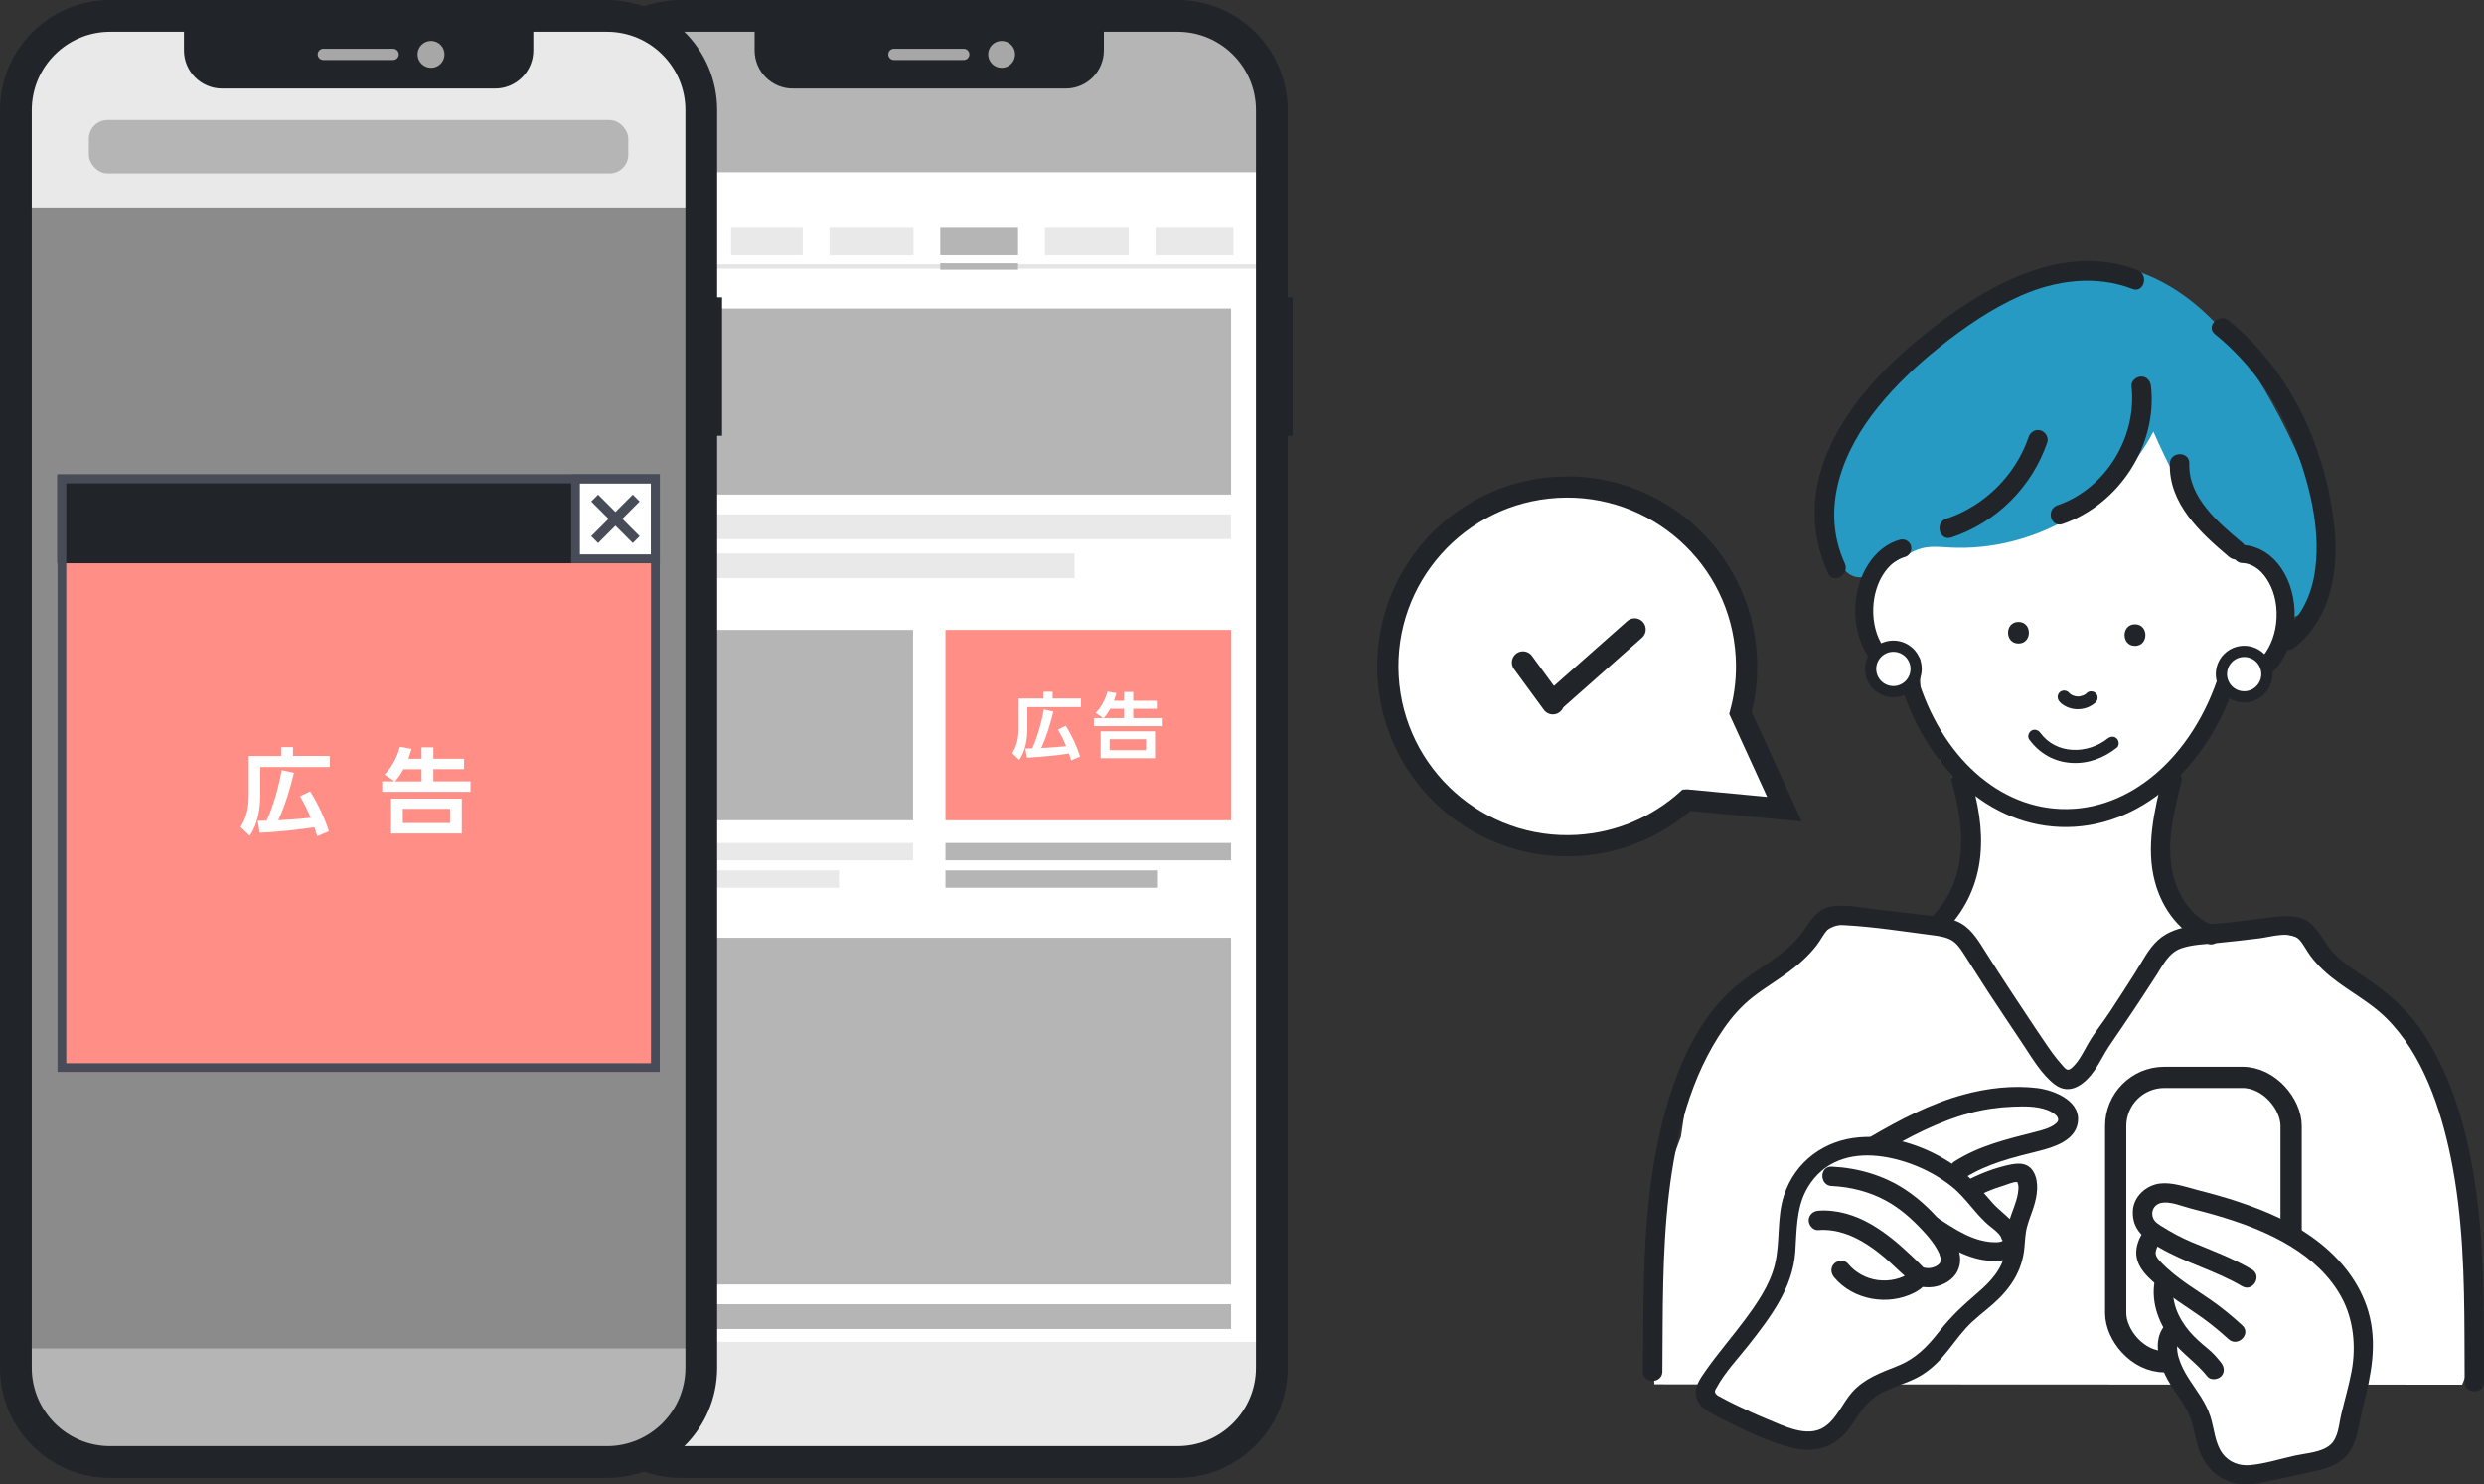 <?xml version="1.0" encoding="UTF-8"?>
<svg xmlns="http://www.w3.org/2000/svg" xmlns:xlink="http://www.w3.org/1999/xlink" viewBox="0 0 344.91 206.17">
  <rect x="0" y="0" width="344.91" height="206.17" fill="#333333" stroke="none"/>
  <defs>
    <style>
      .cls-1 {
        stroke-width: 2.95px;
      }

      .cls-1, .cls-2, .cls-3, .cls-4 {
        stroke: #212529;
      }

      .cls-1, .cls-3, .cls-5, .cls-6, .cls-7, .cls-4 {
        stroke-miterlimit: 10;
      }

      .cls-1, .cls-3, .cls-5, .cls-8 {
        fill: #fff;
      }

      .cls-9 {
        clip-path: url(#clippath);
      }

      .cls-10, .cls-2, .cls-6, .cls-7, .cls-4 {
        fill: none;
      }

      .cls-10, .cls-11, .cls-12, .cls-13, .cls-14, .cls-15, .cls-16, .cls-17, .cls-18, .cls-8, .cls-19 {
        stroke-width: 0px;
      }

      .cls-2 {
        stroke-linejoin: round;
        stroke-width: 2.5px;
      }

      .cls-2, .cls-4 {
        stroke-linecap: round;
      }

      .cls-20 {
        mix-blend-mode: multiply;
      }

      .cls-3 {
        stroke-width: 1.56px;
      }

      .cls-5 {
        stroke: #484c58;
        stroke-width: 1.35px;
      }

      .cls-6 {
        stroke: #fff;
      }

      .cls-6, .cls-7 {
        stroke-width: .61px;
      }

      .cls-7 {
        stroke: #e5e5e5;
      }

      .cls-21 {
        isolation: isolate;
      }

      .cls-11 {
        fill: #484c58;
      }

      .cls-12 {
        fill: #269ac2;
      }

      .cls-13 {
        fill: #212529;
      }

      .cls-14 {
        fill: #a8a7a7;
      }

      .cls-15 {
        fill: #b5b5b5;
      }

      .cls-16 {
        fill: #8fc6ca;
      }

      .cls-17 {
        fill: #8b8b8b;
      }

      .cls-18 {
        fill: #ff8e86;
      }

      .cls-19 {
        fill: #e9e9e9;
      }

      .cls-4 {
        stroke-width: 3.09px;
      }
    </style>
    <clipPath id="clippath">
      <rect class="cls-10" x="81.68" y="130.25" width="94.69" height="64.96"/>
    </clipPath>
  </defs>
  <g class="cls-21">
    <g id="_レイヤー_2" data-name="レイヤー 2">
      <g id="_レイヤー_1-2" data-name="レイヤー 1">
        <g>
          <g>
            <g>
              <path class="cls-8" d="m163.52,1.23h-69c-7.77,0-14.07,6.3-14.07,14.07v174.69c0,7.77,6.3,14.07,14.07,14.07h69c7.77,0,14.07-6.3,14.07-14.07V15.29c0-7.77-6.3-14.07-14.07-14.07h0Z"/>
              <g class="cls-9">
                <g>
                  <g>
                    <rect class="cls-15" x="87.12" y="181.15" width="83.82" height="3.44"/>
                    <rect class="cls-15" x="87.12" y="186.59" width="62.09" height="3.44"/>
                  </g>
                  <rect class="cls-15" x="87.12" y="129.68" width="83.82" height="48.73"/>
                </g>
              </g>
              <g>
                <path class="cls-19" d="m80.46,186.07v3.91c0,7.77,6.3,14.07,14.07,14.07h69c7.77,0,14.07-6.3,14.07-14.07v-3.91h-97.14Z"/>
                <line class="cls-6" x1="81.68" y1="186.07" x2="176.37" y2="186.07"/>
              </g>
              <g>
                <line class="cls-7" x1="81.68" y1="37.02" x2="176.37" y2="37.02"/>
                <rect class="cls-19" x="86.99" y="31.65" width="10.8" height="3.8"/>
                <rect class="cls-19" x="101.51" y="31.65" width="9.95" height="3.8"/>
                <rect class="cls-19" x="115.18" y="31.65" width="11.66" height="3.8"/>
                <rect class="cls-15" x="130.56" y="31.65" width="10.8" height="3.8"/>
                <rect class="cls-15" x="130.56" y="36.57" width="10.8" height=".9"/>
                <rect class="cls-19" x="145.08" y="31.65" width="11.66" height="3.8"/>
                <rect class="cls-19" x="160.46" y="31.65" width="10.8" height="3.8"/>
              </g>
              <path class="cls-15" d="m163.52,1.23h-70.9c-6.72,0-12.17,5.45-12.17,12.17v10.52h97.14v-8.62c0-7.77-6.3-14.07-14.07-14.07h0Z"/>
              <g>
                <rect class="cls-13" x="178.34" y="41.3" width="1.15" height="19.22"/>
                <g>
                  <path class="cls-13" d="m163.52,205.28h-69c-8.43,0-15.29-6.86-15.29-15.3V15.29C79.23,6.86,86.09,0,94.52,0h69c8.43,0,15.29,6.86,15.29,15.29v174.69c0,8.43-6.86,15.3-15.29,15.3ZM94.52,2.45c-7.08,0-12.84,5.76-12.84,12.84v174.69c0,7.08,5.76,12.84,12.84,12.84h69c7.08,0,12.84-5.76,12.84-12.84V15.29c0-7.08-5.76-12.84-12.84-12.84h-69Z"/>
                  <path class="cls-13" d="m163.52,4.41c6,0,10.88,4.88,10.88,10.88v174.69c0,6-4.88,10.88-10.88,10.88h-69c-6,0-10.88-4.88-10.88-10.88V15.29c0-6,4.88-10.88,10.88-10.88h69m0-3.19h-69c-7.77,0-14.07,6.3-14.07,14.07v174.69c0,7.77,6.3,14.07,14.07,14.07h69c7.77,0,14.07-6.3,14.07-14.07V15.29c0-7.77-6.3-14.07-14.07-14.07h0Z"/>
                  <path class="cls-13" d="m104.78,1.23h48.5v5.77c0,2.92-2.37,5.3-5.3,5.3h-37.9c-2.92,0-5.3-2.37-5.3-5.3V1.23h0Z"/>
                  <g>
                    <circle class="cls-14" cx="139.08" cy="7.55" r="1.87"/>
                    <path class="cls-14" d="m133.82,8.33h-9.7c-.43,0-.78-.35-.78-.78h0c0-.43.35-.78.78-.78h9.7c.43,0,.78.35.78.78h0c0,.43-.35.78-.78.78Z"/>
                  </g>
                </g>
              </g>
              <g>
                <g>
                  <rect class="cls-19" x="87.12" y="71.44" width="83.82" height="3.44"/>
                  <rect class="cls-19" x="87.12" y="76.87" width="62.09" height="3.44"/>
                </g>
                <rect class="cls-15" x="87.12" y="42.85" width="83.82" height="25.84"/>
              </g>
              <g>
                <g>
                  <g>
                    <rect class="cls-19" x="87.12" y="117.08" width="39.66" height="2.41"/>
                    <rect class="cls-19" x="87.12" y="120.89" width="29.38" height="2.41"/>
                  </g>
                  <rect class="cls-15" x="87.12" y="87.49" width="39.66" height="26.44"/>
                </g>
                <g>
                  <g>
                    <rect class="cls-15" x="131.28" y="117.08" width="39.66" height="2.41"/>
                    <rect class="cls-15" x="131.28" y="120.89" width="29.38" height="2.41"/>
                  </g>
                  <rect class="cls-18" x="131.28" y="87.49" width="39.66" height="26.44"/>
                </g>
              </g>
            </g>
            <g>
              <path class="cls-8" d="m84.29,1.23H15.29C7.52,1.23,1.23,7.52,1.23,15.29v174.69c0,7.77,6.3,14.07,14.07,14.07h69c7.77,0,14.07-6.3,14.07-14.07V15.29c0-7.77-6.3-14.07-14.07-14.07h0Z"/>
              <g>
                <g>
                  <rect class="cls-19" x="11.51" y="168.22" width="76.56" height="2.94"/>
                  <rect class="cls-19" x="11.51" y="173.26" width="76.56" height="2.94"/>
                  <rect class="cls-19" x="11.51" y="178.3" width="76.56" height="2.94"/>
                  <rect class="cls-19" x="11.51" y="188.38" width="76.56" height="2.94"/>
                  <rect class="cls-19" x="11.51" y="193.42" width="76.56" height="2.94"/>
                  <rect class="cls-19" x="11.51" y="183.34" width="69.02" height="2.94"/>
                  <rect class="cls-16" x="16.99" y="119.07" width="65.61" height="44.22"/>
                </g>
                <g>
                  <rect class="cls-19" x="11.51" y="86.43" width="76.56" height="2.94"/>
                  <rect class="cls-19" x="11.51" y="91.84" width="76.56" height="2.94"/>
                  <rect class="cls-19" x="11.51" y="97.24" width="76.56" height="2.94"/>
                  <rect class="cls-19" x="11.51" y="102.64" width="76.56" height="2.94"/>
                  <rect class="cls-19" x="11.51" y="108.05" width="57.99" height="2.94"/>
                  <rect class="cls-16" x="16.99" y="34.9" width="65.61" height="46.92"/>
                </g>
              </g>
              <g class="cls-20">
                <path class="cls-17" d="m84.29,1.23H15.29C7.52,1.23,1.23,7.52,1.23,15.29v174.69c0,7.77,6.3,14.07,14.07,14.07h69c7.77,0,14.07-6.3,14.07-14.07V15.29c0-7.77-6.3-14.07-14.07-14.07h0Z"/>
              </g>
              <path class="cls-19" d="m84.29,1.23H13.4C6.67,1.23,1.23,6.67,1.23,13.4v15.42h97.14v-13.52c0-7.77-6.3-14.07-14.07-14.07h0Z"/>
              <rect class="cls-15" x="12.34" y="16.67" width="74.9" height="7.42" rx="2.59" ry="2.59"/>
              <g>
                <rect class="cls-18" x="7.97" y="78.23" width="83.64" height="70.68"/>
                <rect class="cls-13" x="7.97" y="65.91" width="83.64" height="12.32"/>
                <g>
                  <g>
                    <rect class="cls-8" x="79.91" y="66.52" width="11.09" height="11.09"/>
                    <path class="cls-11" d="m90.39,67.13v9.87h-9.87v-9.87h9.87m1.23-1.23h-12.32v12.32h12.32v-12.32h0Z"/>
                  </g>
                  <g>
                    <line class="cls-5" x1="82.57" y1="69.18" x2="88.34" y2="74.95"/>
                    <line class="cls-5" x1="88.34" y1="69.18" x2="82.57" y2="74.95"/>
                  </g>
                </g>
                <path class="cls-11" d="m90.39,67.13v80.55H9.2v-80.55h81.19m1.23-1.23H7.97v83h83.64v-83h0Z"/>
              </g>
              <path class="cls-15" d="m1.23,187.29v2.69c0,7.77,6.3,14.07,14.07,14.07h69c7.77,0,14.07-6.3,14.07-14.07v-2.69H1.23Z"/>
              <g>
                <rect class="cls-13" x="99.11" y="41.3" width="1.15" height="19.22"/>
                <g>
                  <path class="cls-13" d="m84.29,205.28H15.29c-8.43,0-15.29-6.86-15.29-15.3V15.29C0,6.86,6.86,0,15.29,0h69c8.43,0,15.29,6.86,15.29,15.29v174.69c0,8.43-6.86,15.3-15.29,15.3ZM15.29,2.45c-7.08,0-12.84,5.76-12.84,12.84v174.69c0,7.08,5.76,12.84,12.84,12.84h69c7.08,0,12.84-5.76,12.84-12.84V15.29c0-7.08-5.76-12.84-12.84-12.84H15.29Z"/>
                  <path class="cls-13" d="m84.29,4.41c6,0,10.88,4.88,10.88,10.88v174.69c0,6-4.88,10.88-10.88,10.88H15.29c-6,0-10.88-4.88-10.88-10.88V15.29c0-6,4.88-10.88,10.88-10.88h69m0-3.19H15.29C7.52,1.23,1.23,7.52,1.23,15.29v174.69c0,7.77,6.3,14.07,14.07,14.07h69c7.77,0,14.07-6.3,14.07-14.07V15.29c0-7.77-6.3-14.07-14.07-14.07h0Z"/>
                  <path class="cls-13" d="m25.55,1.23h48.5v5.77c0,2.92-2.37,5.3-5.3,5.3H30.84c-2.92,0-5.3-2.37-5.3-5.3V1.23h0Z"/>
                  <g>
                    <path class="cls-14" d="m61.72,7.55c0,1.04-.84,1.87-1.87,1.87s-1.87-.84-1.87-1.87.84-1.87,1.87-1.87,1.87.84,1.87,1.87Z"/>
                    <path class="cls-14" d="m54.59,8.33h-9.7c-.43,0-.78-.35-.78-.78h0c0-.43.35-.78.78-.78h9.7c.43,0,.78.35.78.78h0c0,.43-.35.78-.78.78Z"/>
                  </g>
                </g>
              </g>
            </g>
            <g>
              <g>
                <g>
                  <g>
                    <path class="cls-8" d="m316.33,85.13c-.19-1.58-.51-2.95-1.32-4.34-.57-.99-1.34-1.89-2.13-2.71-.97-1.01-1.95-1.98-2.83-3.06-1.16-1.59-2.15-3.3-2.96-5.09-.75-1.91-1.29-3.89-1.62-5.91-.13-1.23-.19-2.46-.15-3.7l-.17-1.28c-.16-.38-.32-.77-.49-1.15-.53-.91-1.35-1.57-2.31-1.98-.82-.35-1.62-.45-2.5-.33-.99.13-2.1.54-2.78,1.33-1.33,1.55-2.53,3.22-3.42,5.06-.11.09-.21.18-.31.27-.22.21-.44.42-.66.63-1.24-.32-2.68-.11-3.71.52-2.47,1.54-4.67,3.43-6.54,5.6-2.2,1.1-4.18,2.63-5.86,4.43-.57,0-1.15.07-1.73.21-.75.18-1.46.55-2.15.88-.58.28-1.15.58-1.7.91-.8-.29-1.65-.44-2.51-.46-.63-.01-1.3.09-1.91.23-.6.14-1.21.41-1.74.71-.27.15-.52.37-.75.55-.25.19-.53.38-.75.61-.44.46-.89,1.02-1.2,1.59-.08.16-.16.31-.23.47-.63.47-1.16,1.06-1.6,1.75-.66,1.03-.91,2.14-1.01,3.33-.02.24-.01.46.02.7.07.63.12,1.28.32,1.88.28.84.66,1.65,1.07,2.44.25.33.5.65.76.98.33.25.65.5.98.76.94.55,2.01.72,3.08.57.35-.05.68-.13,1-.24.06.24.11.48.17.71-.18,2.27-.03,4.56.35,6.83.27,1.55.72,3.07,1.32,4.53.35.86.73,1.71,1.14,2.53.21,0,.41.13.51.33.11.22.22.38.39.56.1.11.26.21.38.25.45.16.46.67.23.95.32.4.64.8,1,1.16,0,0,0,0,0,0,.29.07.58.2.8.35.49.33,1.06,1.05,1.1,1.67.18,2.8-.01,5.53-.83,8.23-.72,2.37-1.9,4.6-3.27,6.66-.09.34-.18.69-.27,1.03-.66,2.66-1.09,5.61-.19,8.27.41,1.2.96,2.37,1.69,3.41.78,1.1,1.64,2.14,2.48,3.19.76.95,1.52,1.9,2.27,2.85.14.57.28,1.15.42,1.72.19.76.69,1.58,1.24,2.13.67.67,1.51,1.09,2.43,1.27.58.73,1.17,1.45,1.76,2.17,1,1.22,2.3,2.16,3.8,2.66,1.83.61,3.86.29,5.52-.64,1.38-.77,2.35-1.97,3.26-3.23.59-.82,1.1-1.7,1.64-2.56,2.32-3.67,4.64-7.33,6.97-11l1.72-2.71c.94-1.48.81-3.38,0-4.88-.63-1.18-1.22-2.38-1.75-3.6-1.02-2.53-1.84-5.14-2.43-7.81.21-1.02.39-2.05.54-3.09.18-1.22.34-2.45.46-3.67-.09-.08-.19-.16-.27-.25-.95-.99-.78-2.77.26-3.63,1.34-1.12,2.63-2.32,3.84-3.59,0-.23.05-.46.13-.68.49-1.41,1.44-2.54,2.65-3.39.21-.36.44-.71.65-1.06.09-.35.18-.71.25-1.07-.02-.07-.04-.15-.04-.24v-.42c0-.33.33-.55.62-.54.15,0,.31.09.4.2.06.07.1.15.12.24.8-.53,1.55-1.14,2.22-1.79,1.13-1.08,2.15-2.41,2.8-3.84.44-.98.89-1.98,1.09-3.05.2-1.1.37-2.22.23-3.34Z"/>
                    <path class="cls-8" d="m343.9,179.86c0-1.61-.35-3.13-1.04-4.56.59-5.62.09-11.34-1.51-16.78-1.99-6.73-5.55-13.01-10.41-18.08-1.25-1.3-2.6-2.48-4-3.61-1.33-1.07-2.66-2.14-3.78-3.43-.07-.11-.15-.22-.22-.33-.08-.13-.15-.27-.24-.4-.43-.67-1.02-1.36-1.73-1.73-.39-.21-.86-.38-1.28-.53-.62-.23-1.26-.41-1.9-.56-1.65-.39-3.38-.61-5.07-.65-1.7-.04-3.42.17-5.09.48-1.3.24-2.56.63-3.79,1.13-1.54.64-3.01,1.32-4.37,2.26-.02.09-.04.19-.06.28-.14.56-.45,1.08-.73,1.57-.27.46-.57.91-.88,1.34-1.54,2.17-3.28,4.19-4.97,6.25-.8.97-1.59,1.93-2.35,2.93-.36.47-.74.96-1.07,1.47-.04.4-.17.8-.4,1.18-.7,1.15-2.48,1.51-3.57.72-.89-.65-1.31-1.66-1.19-2.69-1.87-2.62-3.64-5.3-5.3-8.05-.65-1.07-1.28-2.15-1.9-3.23-.68-1.2-1.44-2.4-2.43-3.37-1.29-1.26-2.95-2.18-4.74-2.46-1.59-.25-3.2-.39-4.8-.5-2.79-.19-5.59-.23-8.38-.15-.08,0-.17-.02-.26-.01-.35,0-1.06.1-1.4.2-1.13.32-2.33,1.16-2.89,2.22-.02.06-.05.11-.07.17-1.09.52-2.01,1.29-2.69,2.31-1.05.45-2.05.97-2.98,1.67-1.2.9-2.33,1.83-3.29,2.98-.07.08-.14.17-.21.26-1.07.33-1.98.95-2.81,1.7-.91.82-1.61,1.99-2.22,3.05-1.08,1.87-1.93,3.91-2.6,5.96-.95,2.91-1.46,5.95-1.87,8.99-.95,2.51-1.85,5.03-2.69,7.58-.45,1.38-.75,2.69-.9,4.14-.06.62-.02,1.25.07,1.86-.32.55-.62,1.12-.89,1.72.01.38.03.75.05,1.13.07,1.63.14,3.27.02,4.9-.05.72-.11,1.66-.44,2.41.4,3.56.89,7.1,1.09,10.67l112.15.05c.22-.49.41-1,.58-1.52.95-1.64,1.43-3.4,1.44-5.3.5-1.86.5-3.72,0-5.58Z"/>
                    <path class="cls-12" d="m323.25,73.99c-.29-1.12-.69-2.23-1.09-3.31-2.15-5.75-4.66-11.37-7.78-16.65-2.49-4.21-5.41-8.23-9.13-11.42s-8.3-5.5-13.17-5.95c-6.51-.61-12.93,2.13-18.3,5.86-8.6,5.97-18.62,13.84-20.62,24.76-.55,3.01.55,7.15,1.75,9.87,2.4,5.44,5.48,2.35,9.51.1.77-.43,1.56-.87,2.41-1.09,1.28-.34,2.63-.18,3.95-.11,11.43.61,22.94-5.95,28.23-16.11,1.95,4.48,4.22,8.81,6.81,12.95.83,1.32,1.76,2.7,3.19,3.32.94.41,2,.46,3,.69,3.9.9,6.74,5.04,6.18,9,3.04-1.34,5.24-4.43,5.51-7.75.11-1.4-.09-2.79-.45-4.15Z"/>
                  </g>
                  <g>
                    <path class="cls-13" d="m295.97,53.65c.78,7.01-3.56,14.22-10.29,16.53-1.63.56-.93,3.17.72,2.6,7.78-2.68,13.19-10.89,12.27-19.13-.08-.72-.56-1.35-1.35-1.35-.67,0-1.43.62-1.35,1.35h0Z"/>
                    <path class="cls-13" d="m281.67,60.72c-1.79,5.27-6.14,9.58-11.43,11.33-1.64.54-.94,3.15.72,2.6,6.22-2.06,11.2-7.01,13.31-13.22.23-.69-.27-1.47-.94-1.66-.74-.2-1.42.25-1.66.94h0Z"/>
                    <path class="cls-13" d="m296.82,37.53c-9.94-3.83-20.11,1.67-27.9,7.59-6.78,5.16-13.49,11.82-16.06,20.17-1.48,4.81-1.11,9.77.97,14.33.72,1.58,3.04.21,2.33-1.36-3.49-7.65-.33-15.65,4.67-21.79,2.49-3.06,5.38-5.79,8.46-8.25,3.47-2.77,7.23-5.35,11.29-7.15,4.88-2.16,10.44-2.9,15.51-.94,1.62.62,2.32-1.98.72-2.6h0Z"/>
                    <path class="cls-13" d="m307.55,46.41c5.21,4.23,9.04,9.88,11.35,16.16,1.96,5.35,3.46,11.67,2.44,17.37-.58,3.23-2.05,6.01-4.62,8.08-1.35,1.09.57,2.98,1.91,1.91,5.08-4.09,6.17-10.77,5.49-16.93-.75-6.78-2.95-13.53-6.59-19.31-2.18-3.47-4.89-6.59-8.07-9.18-1.34-1.08-3.25.81-1.91,1.91h0Z"/>
                    <path class="cls-2" d="m264.14,76.17c-2.86.75-5.11,4.1-5.28,8.2-.19,4.69,2.42,8.61,5.85,8.85,3.03,11.56,11.3,19.99,21.36,20.39,10.37.42,19.54-7.83,23.28-19.7.43.14.87.23,1.33.25,3.5.14,6.49-3.6,6.68-8.35.19-4.75-2.49-8.72-5.99-8.86"/>
                    <path class="cls-13" d="m301.29,64.38c-.17,5.59,4.27,9.64,8.2,12.96.56.47,1.36.55,1.91,0,.48-.48.56-1.43,0-1.91-3.36-2.83-7.56-6.3-7.41-11.05.05-1.74-2.64-1.73-2.7,0h0Z"/>
                    <path class="cls-13" d="m296.45,89.71c1.93,0,1.93-3,0-3s-1.93,3,0,3h0Z"/>
                    <path class="cls-13" d="m280.27,89.38c1.93,0,1.93-3,0-3s-1.93,3,0,3h0Z"/>
                    <path class="cls-13" d="m285.94,97.44c1.31,1.4,3.69,1.41,5.06.1.34-.33.35-.95,0-1.27s-.91-.35-1.27,0c-.03.03-.06.06-.09.09-.1.1-.01,0,.05-.03-.07.04-.14.1-.21.14-.06.04-.13.07-.2.11-.13.07,0,0,.06-.02-.04,0-.08.03-.12.04-.15.05-.3.09-.46.12-.17.03.17-.01.07,0-.04,0-.08,0-.12.01-.08,0-.17,0-.25,0-.08,0-.15-.01-.23-.01-.11,0,.22.04.07,0-.04,0-.08-.01-.12-.02-.15-.03-.3-.11-.45-.14.2.04.13.06.06.02-.04-.02-.07-.04-.11-.06-.07-.04-.14-.08-.21-.13-.03-.02-.05-.04-.08-.06.17.07.11.09.05.03s-.13-.12-.2-.19c-.32-.34-.95-.35-1.27,0-.34.37-.34.9,0,1.27h0Z"/>
                    <path class="cls-13" d="m281.76,102.7c1.4,1.93,3.46,3.11,5.85,3.26s4.53-.7,6.31-2.11c.38-.3.32-.96,0-1.27-.38-.38-.89-.3-1.27,0-2.78,2.2-7.13,2.24-9.34-.79-.29-.39-.78-.58-1.23-.32-.39.23-.61.84-.32,1.23h0Z"/>
                    <path class="cls-13" d="m271.02,108.69c1.82,6.28,2.29,13.21-2.49,18.32-1.18,1.27.72,3.18,1.91,1.91,2.61-2.8,4.14-6.2,4.53-10s-.33-7.42-1.35-10.94c-.48-1.66-3.08-.96-2.6.72h0Z"/>
                    <path class="cls-13" d="m300.3,107.86c-1.17,4.73-2.38,9.8-1.08,14.63,1.03,3.83,3.55,7.2,7.34,8.6,1.63.6,2.33-2.01.72-2.6-3.09-1.13-4.93-4.24-5.61-7.32-.92-4.18.23-8.55,1.23-12.6.41-1.68-2.18-2.4-2.6-.72h0Z"/>
                    <path class="cls-13" d="m230.83,190.47c.07-8.23-.06-16.49.91-24.68.95-8.03,3-16.3,7.68-23.02,1.1-1.58,2.39-3.03,3.9-4.23,1.62-1.28,3.41-2.33,5.06-3.56,1.45-1.08,2.8-2.28,3.9-3.72.53-.7.93-1.53,1.51-2.18.62-.69,1.52-.62,2.38-.58,4.08.22,8.2.88,12.25,1.4.94.12,2,.28,2.79.84.71.52,1.18,1.3,1.65,2.03,1.08,1.66,2.12,3.35,3.2,5,1.61,2.45,3.24,4.88,4.87,7.33,1.25,1.88,2.55,4.12,4.36,5.51,2.18,1.67,4.29-.13,5.56-1.97.74-1.08,1.3-2.28,2.03-3.37,1.1-1.64,2.24-3.26,3.33-4.91s2.17-3.29,3.23-4.94c.93-1.45,1.71-3.11,3.44-3.71,1.51-.52,3.18-.56,4.76-.71,2.04-.2,4.08-.43,6.12-.68,1.55-.19,4.34-1.12,5.55.24.57.64.95,1.46,1.46,2.15s1.12,1.37,1.75,1.97c2.7,2.57,6.19,4.11,8.84,6.75,5.03,5,7.54,12.53,8.93,19.32,1.69,8.24,1.88,16.66,1.91,25.04,0,2.05,0,4.11.02,6.16,0,1.73,2.7,1.74,2.7,0-.04-8.62.11-17.27-1.01-25.83-1.01-7.73-2.96-15.58-7.18-22.23-2.03-3.19-4.59-5.55-7.67-7.69-1.64-1.14-3.33-2.16-4.76-3.56-1.31-1.28-2.02-3.02-3.33-4.27s-3.35-1.23-5.08-1.03c-2.12.25-4.24.54-6.37.78-3.21.36-7.25.12-9.83,2.41-1.39,1.23-2.29,3.13-3.29,4.68-1.15,1.79-2.28,3.59-3.46,5.36-.96,1.45-2.07,2.8-2.95,4.31-.66,1.14-1.27,2.49-2.26,3.39-.7.63-.91.2-1.54-.51-.84-.93-1.55-1.97-2.26-3.01-1.61-2.35-3.16-4.75-4.74-7.12-1.15-1.74-2.27-3.49-3.39-5.25-.93-1.47-1.86-3.13-3.39-4.06-1.7-1.03-3.85-1.07-5.78-1.3-2.2-.26-4.41-.52-6.61-.78-1.88-.23-3.92-.68-5.81-.33s-2.74,1.84-3.75,3.31c-2.31,3.36-6.17,5.07-9.24,7.6-6.36,5.24-9.43,14.12-11.05,21.93-1.73,8.35-1.94,16.91-2,25.4-.01,2.11-.02,4.23-.04,6.34-.01,1.74,2.68,1.74,2.7,0h0Z"/>
                  </g>
                  <g>
                    <circle class="cls-3" cx="311.61" cy="93.63" r="3.16"/>
                    <circle class="cls-3" cx="262.9" cy="92.91" r="3.16"/>
                  </g>
                </g>
                <g>
                  <g>
                    <g>
                      <path class="cls-8" d="m260.39,159.1c5.51-3.24,11.56-6.28,18.04-6.68,2.27-.14,6.59-.32,8.17,1.74,2.39,3.1-3.22,4.3-5.04,4.68-3.32.69-6.61,1.78-9.48,3.63"/>
                      <path class="cls-13" d="m261.07,160.26c3.96-2.32,8.05-4.49,12.51-5.68,1.94-.51,3.89-.79,5.89-.87,1.58-.06,3.29-.1,4.79.46.69.25,2.11,1.07,1.26,1.83-.79.71-2.05.99-3.04,1.25-3.89.99-7.63,1.88-11.08,4.05-1.47.92-.11,3.25,1.36,2.33,3.22-2.03,6.69-2.85,10.33-3.76,2-.5,4.85-1.38,5.37-3.68.72-3.17-3.08-4.74-5.53-5.06-3.4-.43-7,0-10.29.9-4.59,1.25-8.86,3.5-12.95,5.89-1.5.88-.14,3.21,1.36,2.33h0Z"/>
                    </g>
                    <g>
                      <path class="cls-8" d="m267.39,169.65c2.51,1.61,5.05,3.37,7.95,4.03,1.52.35,5.15.34,3.72-2.39-.58-1.1-1.76-1.73-2.61-2.55-1-.96-1.78-2.17-2.73-3.19-5.78-6.18-19.19-10.07-24.07-.77-1.52,2.89-1.42,6.31-1.67,9.57-.47,6.19-7.36,12.52-10.67,17.69-.29.45-.58.94-.53,1.47.07.82.87,1.34,1.6,1.73,2.82,1.49,5.73,2.81,8.72,3.93,1.71.64,3.55,1.23,5.33.83,3.15-.71,3.99-3.97,6-6.02,2.58-2.65,6-2.58,8.74-4.76,2.23-1.77,3.76-4.74,5.99-6.7,2.77-2.44,5.88-4.38,6.57-8.32.2-1.12.14-2.27.35-3.39.44-2.37,2.05-4.69,1.35-7-.1-.32-.25-.64-.54-.8-.3-.17-.68-.11-1.02-.05-2.25.44-4.42,1.23-6.43,2.34"/>
                      <path class="cls-13" d="m266.73,170.77c2.65,1.7,5.44,3.69,8.61,4.23,1.67.29,4.16.27,5.07-1.48,1.4-2.71-2.17-4.69-3.62-6.31-1.72-1.92-3.17-3.78-5.31-5.27-3.76-2.62-8.62-4.34-13.25-3.98-4.87.38-8.93,3.32-10.5,8.01-1.05,3.15-.51,6.48-1.28,9.65-.7,2.87-2.48,5.42-4.22,7.76s-3.71,4.6-5.41,7.03c-.77,1.1-1.68,2.35-1.24,3.77s2.08,2.16,3.34,2.8c3.14,1.59,6.57,3.32,10.01,4.14,3,.72,5.71-.03,7.65-2.47.72-.9,1.29-1.9,1.97-2.83.9-1.22,2.06-2.08,3.43-2.71s2.83-1.05,4.17-1.74,2.52-1.69,3.53-2.84c1.13-1.29,2.1-2.73,3.25-4.01s2.53-2.27,3.8-3.39c2.39-2.11,4.05-4.56,4.36-7.79.1-1.01.11-2,.38-2.99.25-.93.63-1.82.92-2.74.47-1.5.78-3.34,0-4.79-.9-1.65-2.67-1.23-4.17-.85-1.91.49-3.75,1.25-5.48,2.19-1.47.8-.16,3.04,1.31,2.25,1.29-.7,2.63-1.27,4.03-1.69.4-.12,1.76-.69,2.08-.51-.07-.04-.27-.85.06.32.1.35.02.89-.03,1.24-.22,1.34-.87,2.59-1.22,3.9-.38,1.38-.31,2.78-.54,4.18-.39,2.41-2.02,4.14-3.8,5.68-1.95,1.68-3.71,3.28-5.3,5.32-1.69,2.17-3.31,3.87-5.92,4.9-2.29.91-4.58,1.73-6.25,3.63-1.32,1.5-2.12,3.65-3.81,4.79-2.38,1.62-5.75-.16-8.07-1.11-1.44-.59-2.86-1.24-4.26-1.93-.68-.33-1.37-.67-2.03-1.04-.19-.11-.47-.22-.62-.37-.42-.42-.22-.6.02-1.05,1.15-2.11,2.94-3.98,4.42-5.86,3-3.82,6.11-7.9,6.47-12.91.2-2.84.12-5.89,1.46-8.49.88-1.7,2.21-3.08,3.93-3.93,3.33-1.64,7.37-1.03,10.72.19,2,.73,3.94,1.8,5.61,3.13,2.03,1.62,3.32,3.9,5.33,5.53.53.43,1.12.84,1.48,1.43.07.12.21.74.34.48-.22.44-1.74.28-2.08.23-2.95-.38-5.61-2.42-8.05-3.98-1.41-.91-2.72,1.34-1.31,2.25h0Z"/>
                    </g>
                    <g>
                      <path class="cls-8" d="m254.33,163.38c4.63.19,8.88,1.93,12.17,5.13,1.73,1.69,6.65,6.46,3,8.49-1.91,1.07-3.99.13-5.49-1.2-1.93-1.7-3.42-4.28-6.1-4.86"/>
                      <path class="cls-13" d="m254.33,164.73c2.66.13,5.28.79,7.62,2.08,1.92,1.06,3.53,2.5,5.02,4.1.62.66,1.21,1.35,1.7,2.11.21.32.48.81.59,1.07.07.19.13.38.18.57.05.24.05.12.03.4,0,.13-.07.3-.14.4-.29.36-.84.61-1.34.66-1.18.13-2.34-.65-3.17-1.4-2.08-1.89-3.64-4.37-6.54-5.07-1.69-.41-2.41,2.19-.72,2.6,2.73.66,4.19,3.6,6.34,5.18,1.31.96,2.93,1.56,4.57,1.32,1.35-.2,2.74-.97,3.35-2.24,1.08-2.24-.54-4.64-1.91-6.33-1.52-1.88-3.35-3.62-5.36-4.95-3.03-2-6.6-3.02-10.21-3.19-1.73-.08-1.73,2.61,0,2.7h0Z"/>
                    </g>
                    <g>
                      <path class="cls-8" d="m252.49,169.5c5.28-.43,9.74,3.6,13.48,7.35.16.16.33.35.31.57-.02.21-.2.37-.38.49-3.12,2.18-7.88,1.5-10.27-1.45"/>
                      <path class="cls-13" d="m252.49,170.85c2.53-.18,4.82.73,6.91,2.1,1.05.69,2.03,1.48,2.97,2.32.5.45.99.91,1.47,1.37.38.37,1.04.84,1.26,1.3l-.18-.68c.4-.5.45-.64.15-.41-.1.07-.21.13-.32.2-.16.09-.32.18-.49.26-.34.16-.71.27-1.07.36-.78.19-1.62.23-2.42.13-1.65-.21-3.12-1.02-4.18-2.29-.47-.56-1.42-.48-1.91,0-.55.55-.47,1.35,0,1.91,2.64,3.17,7.48,3.99,11.11,2.14,1.09-.55,2.21-1.46,1.71-2.81-.19-.53-.64-.92-1.03-1.31-.42-.42-.84-.83-1.28-1.23-1.64-1.54-3.39-3.02-5.35-4.15-2.23-1.29-4.75-2.08-7.35-1.9-.73.05-1.35.58-1.35,1.35,0,.69.62,1.4,1.35,1.35h0Z"/>
                    </g>
                  </g>
                  <g>
                    <rect class="cls-1" x="293.77" y="149.64" width="24.36" height="39.49" rx="6.75" ry="6.75"/>
                    <g>
                      <path class="cls-8" d="m328.66,184c.08-.83.11-1.66.11-2.5-.65-.18-1.22-.6-1.45-1.24-.96-2.65-3.18-4.09-5.27-5.81-.41-.34-.72-.76-.9-1.22-1.26-.5-2.5-1.05-3.66-1.77-.34-.21-.59-.46-.77-.74-4.13-2.09-8.45-3.77-12.92-5.07-1.84-.54-4.01.69-4.84,2.32-.58,1.14-.59,2.33-.19,3.42-.19.33-.34.68-.44,1.05-.24.86-.2,1.63,0,2.49.17.71.69,1.59,1.22,2.08.24.22.46.4.69.56-.25,1.02-.09,2.15.7,3.22.84,1.13,1.65,2.27,2.45,3.42-.11.24-.19.48-.26.73-1.23,1.43-1.64,3.67-.46,5.3.96,1.32,1.93,2.65,2.89,3.97-.04.45-.06.9-.06,1.33,0,1.18-.04,2.42.01,3.63.52.92,1.03,1.85,1.49,2.8.36.12.71.35,1.03.72,2.34,2.75,5.79,2.86,9.24,2.36,2.65-.91,5.17-2.19,7.8-3.17.03-.04.06-.09.09-.13.11-.91.2-1.82.27-2.74,1.22-2.47,2.25-5.06,2.95-7.72.59-2.25,1.34-5.07.27-7.29Z"/>
                      <g>
                        <path class="cls-13" d="m300.64,170.81c-.78-.86-2.01-.74-2.79.06-.64.66-1.04,1.63-1.18,2.53-.4,2.54,1.84,4.29,3.6,5.71,1.39,1.13,2.87,2.11,4.35,3.1,1.71,1.14,3.3,2.4,4.82,3.79,1.28,1.17,3.19-.73,1.91-1.91-1.36-1.25-2.79-2.43-4.3-3.49-1.09-.77-2.22-1.47-3.31-2.23-1.31-.92-2.62-1.93-3.72-3.1-.25-.26-.52-.56-.64-.9-.05-.13-.05-.25-.06-.38,0-.13,0-.14-.01-.02.02-.1.04-.2.07-.3.08-.3.14-.46.29-.71.02-.03.18-.39.12-.19.12-.11.12-.11,0,0-1.03-.38-1.37-.4-1.02-.06,1.17,1.29,3.07-.62,1.91-1.91h0Z"/>
                        <path class="cls-13" d="m299.31,177.39c-.8,3.09.32,6.25,2.21,8.71,1.46,1.91,3.49,3.19,4.97,5.07.45.57,1.43.47,1.91,0,.56-.56.45-1.33,0-1.91-.56-.71-1.13-1.36-1.83-1.93-.9-.74-1.79-1.51-2.55-2.4-1.57-1.84-2.73-4.39-2.1-6.83.43-1.68-2.17-2.4-2.6-.72h0Z"/>
                        <path class="cls-13" d="m300.37,184.37c-1.18,1.75-.79,3.87-.1,5.73.82,2.2,2.33,3.81,3.42,5.84,1.02,1.9,1.05,4.12,1.92,6.08.68,1.55,1.86,2.86,3.41,3.56,1.79.81,3.62.66,5.49.25,2.59-.57,5.19-1.08,7.76-1.7,1.66-.4,3.18-1.17,4.1-2.66,1.08-1.76,1.25-4.12,1.75-6.09,1.11-4.38,2.03-8.73.74-13.19-1.17-4.03-3.86-7.37-7.17-9.88s-7.03-4.1-10.86-5.38c-1.85-.62-3.73-1.14-5.61-1.62-1.68-.43-3.58-1.14-5.34-.92-1.92.25-3.66,1.83-3.73,3.85-.09,2.6,1.64,3.85,3.66,5.03,3.68,2.15,7.83,3.21,11.51,5.38,1.5.88,2.86-1.45,1.36-2.33-2.68-1.58-5.5-2.61-8.35-3.8-1.48-.62-2.89-1.39-4.24-2.24-.68-.43-1.22-.82-1.24-1.7-.01-.7.45-1.29,1.12-1.47,1.25-.35,2.98.42,4.19.73,1.58.4,3.16.82,4.72,1.31,3.2.99,6.34,2.22,9.2,3.97s5.47,4.11,7.09,7.14,2,6.73,1.36,10.18c-.38,2.04-.98,4.03-1.45,6.04-.32,1.35-.38,3.2-1.5,4.19-1.22,1.07-3.32,1.16-4.84,1.49-2.06.45-4.21,1.15-6.31,1.34-1.47.13-2.9-.38-3.8-1.58-1.1-1.46-1.16-3.45-1.7-5.15-.67-2.12-2.02-3.69-3.17-5.54-.87-1.4-2.11-3.94-1.06-5.49.97-1.44-1.36-2.79-2.33-1.36h0Z"/>
                      </g>
                    </g>
                  </g>
                </g>
              </g>
              <g>
                <path class="cls-1" d="m234.23,111.11c-4.06,3.64-9.33,5.98-15.19,6.32-13.74.79-25.51-9.71-26.3-23.45-.79-13.73,9.71-25.51,23.44-26.3,13.74-.79,25.51,9.71,26.3,23.44.16,2.74-.13,5.4-.81,7.91l6.11,13.36-13.54-1.28Z"/>
                <g>
                  <line class="cls-4" x1="211.47" y1="92.01" x2="215.62" y2="97.68"/>
                  <line class="cls-4" x1="215.62" y1="97.47" x2="226.97" y2="87.42"/>
                </g>
              </g>
            </g>
          </g>
          <g>
            <path class="cls-8" d="m39.05,104.99v-1.22h1.64v1.22h5.11v1.55h-9.66v3.76c0,1.96-.33,4.16-1.47,5.79l-1.27-1.22c.86-1.33,1.14-2.79,1.14-4.36v-5.51h4.51Zm1.16,10.36c-1.38.14-2.77.25-4.16.32l-.26-1.65c.42,0,.82-.03,1.24-.04,1-2.24,1.65-4.62,2.09-7.02l1.7.38c-.55,2.25-1.21,4.47-2.18,6.59,1.51-.09,3-.17,4.5-.35-.42-1.04-.91-2.03-1.48-2.98l1.4-.69c1.09,1.7,1.98,3.64,2.61,5.55l-1.62.69c-.13-.42-.26-.83-.4-1.24-1.13.18-2.29.31-3.43.43Z"/>
            <path class="cls-8" d="m58.53,105.39v-1.59h1.65v1.59h4.26v1.44h-4.26v1.69h5.15v1.46h-12.26v-1.46h1.72l-1.4-.94c1.07-1.07,1.74-2.42,2.15-3.86l1.6.29c-.13.47-.29.92-.44,1.38h1.85Zm5.59,10.38h-9.82v-4.85h9.82v4.85Zm-9.27-7.24h3.68v-1.69h-2.51c-.36.66-.68,1.12-1.17,1.69Zm1.08,3.81v1.98h6.56v-1.98h-6.56Z"/>
          </g>
          <g>
            <path class="cls-8" d="m144.9,97.02v-.94h1.26v.94h3.93v1.19h-7.43v2.89c0,1.51-.25,3.2-1.13,4.45l-.98-.94c.66-1.02.88-2.15.88-3.35v-4.24h3.47Zm.89,7.97c-1.06.11-2.13.19-3.2.25l-.2-1.27c.32,0,.63-.02.95-.03.77-1.72,1.27-3.55,1.61-5.4l1.31.29c-.42,1.73-.93,3.44-1.68,5.07,1.16-.07,2.31-.13,3.46-.27-.32-.8-.7-1.56-1.14-2.29l1.08-.53c.84,1.31,1.52,2.8,2.01,4.27l-1.25.53c-.1-.32-.2-.64-.31-.95-.87.14-1.76.24-2.64.33Z"/>
            <path class="cls-8" d="m156.08,97.33v-1.22h1.27v1.22h3.28v1.11h-3.28v1.3h3.96v1.12h-9.42v-1.12h1.32l-1.08-.72c.82-.82,1.34-1.86,1.65-2.97l1.23.22c-.1.36-.22.71-.34,1.06h1.42Zm4.3,7.98h-7.55v-3.73h7.55v3.73Zm-7.13-5.57h2.83v-1.3h-1.93c-.28.51-.52.86-.9,1.3Zm.83,2.93v1.52h5.05v-1.52h-5.05Z"/>
          </g>
        </g>
      </g>
    </g>
  </g>
</svg>